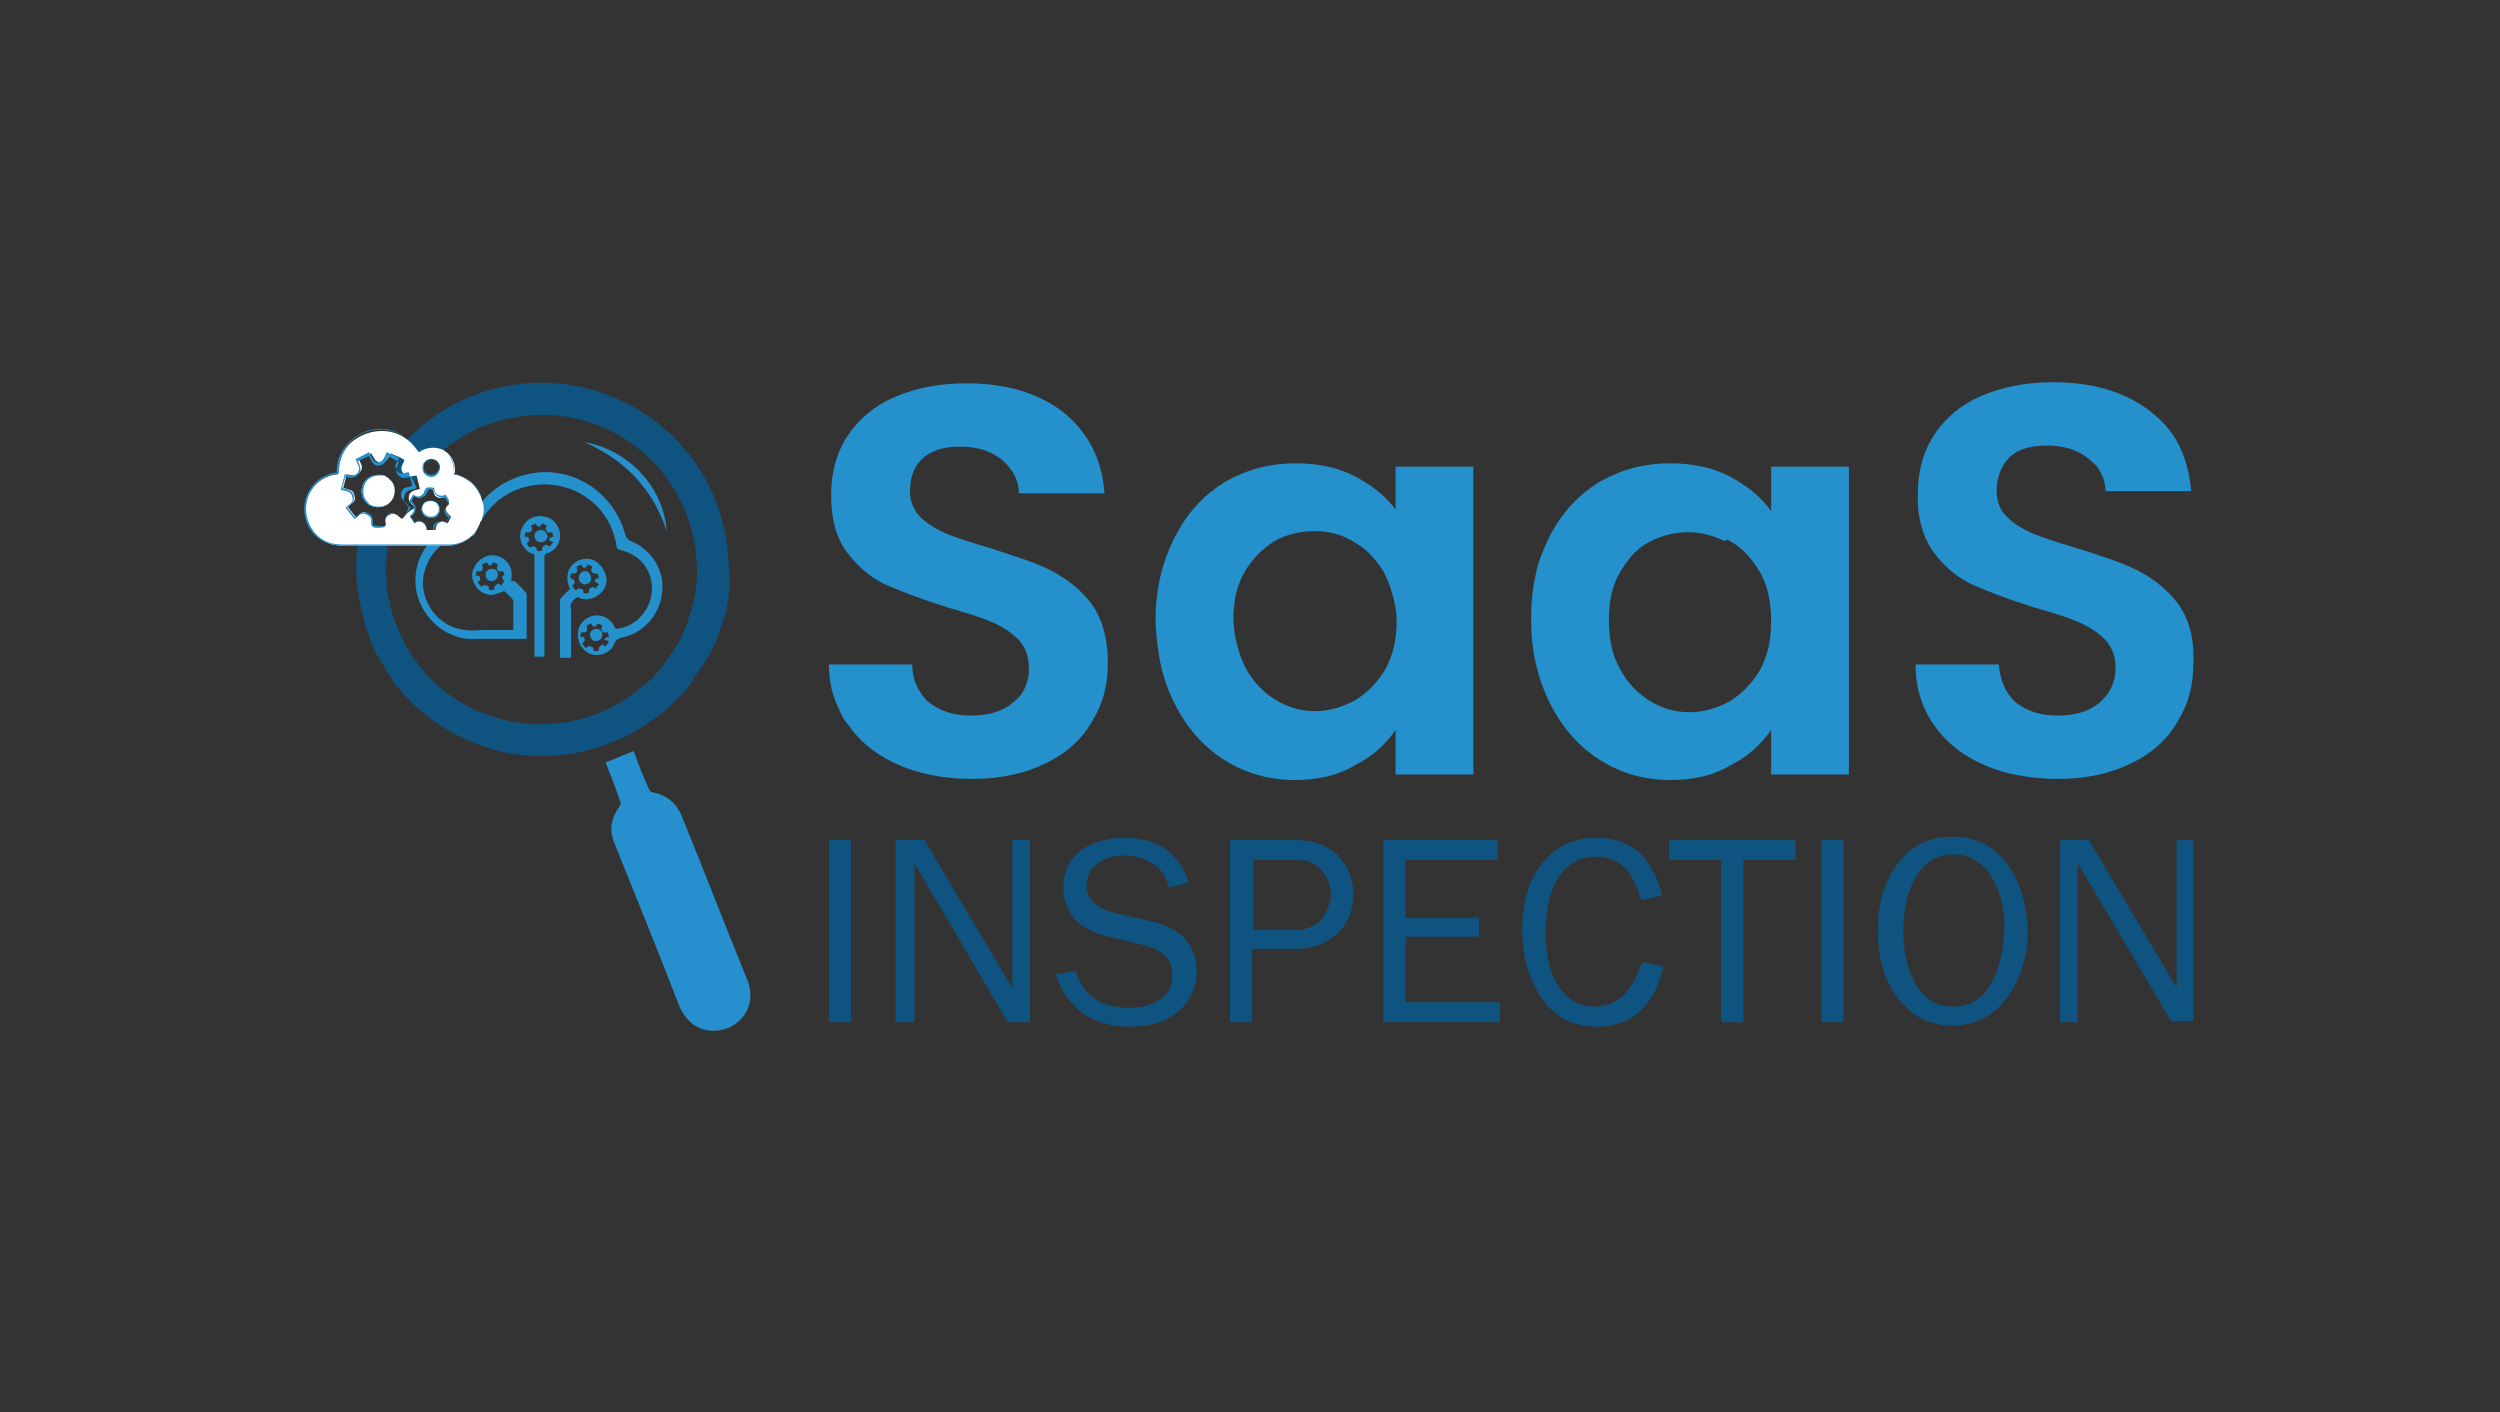 <svg xmlns="http://www.w3.org/2000/svg" xmlns:xlink="http://www.w3.org/1999/xlink" id="Layer_1" x="0px" y="0px" viewBox="0 0 225 127.1" style="enable-background:new 0 0 225 127.1;" xml:space="preserve"><rect x="0" y="0" width="225" height="127.1" fill="#333333" stroke="none"/><style type="text/css">	.st0{fill:#0F5380;}	.st1{fill:#2591CC;}	.st2{fill:#268FCE;}	.st3{fill:#2790CF;}	.st4{fill:#FFFFFF;}</style><g>	<g>		<path class="st0" d="M74.6,75.6V92h2V75.6H74.6z"></path>		<path class="st0" d="M91.1,75.6v11c0,0.3,0,0.7,0,1.2l0,1.1l-7.9-13.3h-2.6V92h1.7V79.8c0-0.3,0-0.6,0-1l0-1.1L90.7,92h2V75.6   H91.1z"></path>		<path class="st0" d="M103.5,82.9l-3-0.7c-1.8-0.4-2.7-1.2-2.7-2.5c0-0.9,0.3-1.5,1-2c0.7-0.5,1.5-0.7,2.4-0.7   c0.9,0,1.7,0.2,2.5,0.7c0.8,0.5,1.3,1.2,1.5,2.2l1.8-0.5c-0.9-2.7-2.9-4-5.8-4c-1.6,0-2.9,0.4-4,1.2c-1,0.8-1.5,1.9-1.5,3.3   c0,0.8,0.2,1.6,0.6,2.2c0.4,0.6,0.8,1.1,1.4,1.4c0.5,0.3,1.2,0.6,2.1,0.8l3.3,0.8c0.7,0.2,1.2,0.4,1.7,0.9c0.5,0.4,0.7,1,0.7,1.7   c0,0.9-0.3,1.7-1,2.2c-0.7,0.5-1.6,0.8-2.9,0.8c-2.5,0-4.1-1.1-4.8-3.3L95,87.7c1.1,3.1,3.3,4.7,6.7,4.7c1.9,0,3.4-0.5,4.4-1.4   c1-0.9,1.6-2.1,1.6-3.5C107.7,85,106.3,83.5,103.5,82.9z"></path>		<path class="st0" d="M120.5,77.1c-0.9-1-2.2-1.5-4-1.5h-5.8V92h2v-6.6h4c1.5,0,2.7-0.5,3.7-1.4c0.9-0.9,1.4-2.1,1.4-3.5   C121.8,79.2,121.4,78.1,120.5,77.1z M118.9,82.8c-0.6,0.6-1.4,0.9-2.3,0.9h-3.8v-6.3h3.9c1,0,1.8,0.3,2.3,1   c0.5,0.6,0.8,1.4,0.8,2.2C119.7,81.4,119.4,82.2,118.9,82.8z"></path>		<path class="st0" d="M126.5,90.2v-5.9h6.6v-1.7h-6.6v-5.2h8.3v-1.8h-10.3V92H135v-1.8H126.5z"></path>		<path class="st0" d="M143.5,90.6c-1.3,0-2.4-0.6-3.2-1.8c-0.8-1.2-1.2-2.8-1.2-4.8c0-2.2,0.4-3.9,1.2-5.1c0.8-1.2,1.9-1.8,3.4-1.8   c2,0,3.3,1.3,4,3.9l1.9-0.4c-0.9-3.5-2.8-5.2-5.9-5.2c-2.1,0-3.7,0.8-4.9,2.3c-1.2,1.5-1.8,3.5-1.8,6c0,2.4,0.6,4.5,1.8,6.2   c1.2,1.7,2.8,2.5,4.9,2.5c3.1,0,5.2-1.8,6-5.4l-1.9-0.4C146.9,89.2,145.6,90.6,143.5,90.6z"></path>		<path class="st0" d="M150.2,75.6v1.8h4.7V92h2V77.4h4.7v-1.8H150.2z"></path>		<path class="st0" d="M163.9,75.6V92h2V75.6H163.9z"></path>		<path class="st0" d="M180.6,77.7c-1.2-1.6-2.8-2.4-4.9-2.4c-2,0-3.7,0.8-4.9,2.4c-1.2,1.6-1.8,3.7-1.8,6.1c0,2.4,0.6,4.4,1.8,6   c1.2,1.6,2.8,2.5,4.9,2.5c2.1,0,3.8-0.9,5-2.6c1.2-1.7,1.8-3.7,1.8-6C182.4,81.3,181.8,79.3,180.6,77.7z M179.1,88.7   c-0.8,1.3-1.9,1.9-3.3,1.9c-1.4,0-2.5-0.6-3.3-1.9c-0.8-1.3-1.2-2.9-1.2-4.9c0-2,0.4-3.7,1.2-5c0.8-1.3,1.9-1.9,3.3-1.9   c1.4,0,2.5,0.6,3.3,1.8c0.8,1.2,1.3,2.8,1.3,4.9C180.3,85.7,179.9,87.4,179.1,88.7z"></path>		<path class="st0" d="M195.9,75.6v11c0,0.3,0,0.7,0,1.2l0,1.1L188,75.6h-2.6V92h1.6V79.8c0-0.3,0-0.6,0-1l0-1.1l8.4,14.2h2V75.6   H195.9z"></path>	</g>	<g>		<path class="st1" d="M98.2,54.3c-1-1.3-2.3-2.3-3.7-3c-1.4-0.7-3.3-1.3-5.5-2c-1.7-0.5-2.9-0.9-3.9-1.3c-0.9-0.4-1.7-0.9-2.3-1.5   c-0.6-0.6-0.9-1.4-0.9-2.3c0-1.3,0.4-2.3,1.2-3c0.8-0.7,1.9-1,3.3-1c1.6,0,2.8,0.4,3.8,1.2c0.9,0.8,1.5,1.8,1.5,3h7.7   c-0.2-3.1-1.5-5.5-3.7-7.3c-2.2-1.7-5.1-2.6-8.7-2.6c-2.4,0-4.5,0.4-6.4,1.2c-1.9,0.8-3.3,2-4.3,3.5c-1,1.5-1.5,3.3-1.5,5.4   c0,2.2,0.5,3.9,1.5,5.2c1,1.3,2.2,2.3,3.6,2.9c1.4,0.6,3.2,1.3,5.5,2c1.7,0.5,3,0.9,3.9,1.3c0.9,0.4,1.7,0.9,2.4,1.6   c0.6,0.7,0.9,1.5,0.9,2.5c0,0.1,0,0.2,0,0.4c-0.1,1.1-0.5,2-1.4,2.7c-0.9,0.8-2.2,1.2-3.8,1.2c-1.6,0-2.8-0.4-3.8-1.2   c-0.3-0.2-0.5-0.5-0.7-0.8c-0.5-0.7-0.8-1.6-0.8-2.6h-7.5c0,1.5,0.3,2.8,0.9,4c0.2,0.5,0.5,1.1,0.9,1.5c1.1,1.6,2.7,2.8,4.6,3.6   c1.9,0.8,4.1,1.2,6.5,1.2c2.6,0,4.8-0.5,6.6-1.4c1.9-0.9,3.3-2.2,4.2-3.8c1-1.6,1.4-3.3,1.4-5.2c0-0.2,0-0.4,0-0.6   C99.6,57.1,99.1,55.5,98.2,54.3z"></path>		<path class="st1" d="M125.7,46c-0.9-1.3-2.2-2.3-3.7-3.1c-1.5-0.8-3.3-1.2-5.4-1.2c-2.4,0-4.5,0.6-6.4,1.7c-1.9,1.2-3.4,2.8-4.5,5   c-1.1,2.2-1.7,4.6-1.7,7.4c0,0.8,0.1,1.7,0.2,2.4c0.2,1.8,0.7,3.5,1.5,5.1c1.1,2.2,2.6,3.9,4.5,5.1c1.9,1.2,4,1.8,6.3,1.8   c2.1,0,3.9-0.4,5.4-1.3c1.6-0.8,2.8-1.9,3.7-3.2v4h7V52.8V42h-7V46z M125.7,55.8c0,1.7-0.3,3.1-1,4.4c-0.7,1.2-1.6,2.1-2.7,2.8   c-1.1,0.6-2.3,1-3.6,1c-1.3,0-2.4-0.3-3.6-1c-1.1-0.7-2-1.6-2.7-2.9c-0.5-1-0.8-2-1-3.2c0-0.4-0.1-0.7-0.1-1.1   c0-1.7,0.3-3.1,1-4.3c0.7-1.2,1.6-2.1,2.7-2.8c1.1-0.6,2.3-0.9,3.6-0.9c1.3,0,2.5,0.3,3.6,1c1.1,0.6,2,1.6,2.7,2.8   c0.4,0.8,0.7,1.7,0.9,2.6C125.6,54.7,125.7,55.2,125.7,55.8z"></path>		<path class="st1" d="M159.4,46c-0.9-1.3-2.2-2.3-3.7-3.1c-1.5-0.8-3.3-1.2-5.4-1.2c-2.4,0-4.5,0.6-6.4,1.7c-1.9,1.2-3.4,2.8-4.5,5   c-0.5,1.1-1,2.2-1.2,3.4c-0.3,1.3-0.4,2.6-0.4,4c0,2.8,0.6,5.3,1.7,7.5c1.1,2.2,2.6,3.9,4.5,5.1c1.9,1.2,4,1.8,6.3,1.8   c2.1,0,3.9-0.4,5.4-1.3c1.6-0.8,2.8-1.9,3.7-3.2v4h7V46.4V42h-7V46z M155.7,48.7c1.1,0.6,2,1.6,2.7,2.8c0.7,1.2,1,2.7,1,4.4   c0,1.7-0.3,3.1-1,4.4c-0.7,1.2-1.6,2.1-2.7,2.8c-1.1,0.6-2.3,1-3.6,1c-1.3,0-2.4-0.3-3.6-1c-1.1-0.7-2-1.6-2.7-2.9   c-0.7-1.2-1-2.7-1-4.4c0-1.7,0.3-3.1,1-4.3c0.3-0.5,0.6-0.9,0.9-1.3c0.5-0.6,1.1-1.1,1.7-1.4c1.1-0.6,2.3-0.9,3.6-0.9   c1.1,0,2.2,0.3,3.2,0.8C155.5,48.5,155.6,48.6,155.7,48.7z"></path>		<path class="st1" d="M196,54.3c-1-1.3-2.3-2.3-3.7-3c-1.4-0.7-3.3-1.3-5.5-2c-1.7-0.5-2.9-0.9-3.9-1.3c-0.9-0.4-1.7-0.9-2.3-1.5   c-0.6-0.6-0.9-1.4-0.9-2.3c0-0.1,0-0.2,0-0.4c0.1-1.1,0.5-2,1.2-2.7c0.8-0.7,1.9-1,3.3-1c1.6,0,2.8,0.4,3.8,1.2   c0.3,0.3,0.6,0.5,0.8,0.8c0.4,0.6,0.7,1.3,0.7,2.1h7.7c-0.1-1.3-0.4-2.5-0.8-3.5c-0.6-1.5-1.6-2.7-2.9-3.7   c-2.2-1.7-5.1-2.6-8.7-2.6c-2.4,0-4.5,0.4-6.4,1.2c-1.9,0.8-3.3,2-4.3,3.5c-1,1.5-1.5,3.3-1.5,5.4c0,0.3,0,0.5,0,0.8   c0.1,1.8,0.6,3.3,1.5,4.5c1,1.3,2.2,2.3,3.6,2.9c1.4,0.6,3.2,1.3,5.5,2c1.7,0.5,3,0.9,3.9,1.3c0.9,0.4,1.7,0.9,2.4,1.6   c0.6,0.7,0.9,1.5,0.9,2.5c0,1.3-0.5,2.3-1.4,3.1c-0.9,0.8-2.2,1.2-3.8,1.2c-1.6,0-2.8-0.4-3.8-1.2c-0.9-0.8-1.4-2-1.5-3.4h-7.5   c0,2.1,0.6,4,1.7,5.5c1.1,1.6,2.7,2.8,4.6,3.6c1.9,0.8,4.1,1.2,6.5,1.2c2.6,0,4.8-0.5,6.6-1.4c1.9-0.9,3.3-2.2,4.2-3.8   c1-1.6,1.4-3.3,1.4-5.2C197.5,57.4,197,55.7,196,54.3z"></path>	</g>	<g>		<g>			<g>				<path class="st2" d="M54.5,68.6c0.9-0.3,1.7-0.7,2.5-1c0,0,0.1,0.1,0.1,0.2c0.4,1.1,0.8,2.1,1.3,3.2c0.1,0.2,0.1,0.2,0.3,0.3     c1.2,0.2,2.1,0.9,2.6,2c3,7.4,3,7.6,6,15c0.5,1.3,0.2,2.7-0.8,3.6c-1,0.9-2.4,1.1-3.6,0.6c-0.8-0.4-1.3-1-1.7-1.8     c-2-5.1-1.2-3.1-3.2-8.1c-0.9-2.2-1.8-4.5-2.7-6.7c-0.5-1.2-0.3-2.3,0.5-3.4c0.1-0.1,0.1-0.3,0-0.4     C55.4,70.8,54.9,69.7,54.5,68.6z"></path>			</g>		</g>		<g>			<path class="st3" d="M52.6,39.8c3.7,0.6,7.1,3.8,7.4,8C58.8,44.1,56.3,41.4,52.6,39.8z"></path>		</g>		<g id="IULyNh_00000111893046865271059050000008970239645662973865_">			<g>				<path class="st1" d="M44.3,51.2c-0.3,0-0.6,0.2-0.6,0.5c0,0.3,0.2,0.6,0.5,0.6c0.3,0,0.6-0.2,0.6-0.5     C44.9,51.4,44.6,51.2,44.3,51.2z M44.3,51.2c-0.3,0-0.6,0.2-0.6,0.5c0,0.3,0.2,0.6,0.5,0.6c0.3,0,0.6-0.2,0.6-0.5     C44.9,51.4,44.6,51.2,44.3,51.2z M56.8,48.7c-0.3-0.1-0.4-0.3-0.5-0.5C55.2,44,51,41.6,47,42.8c-1.4,0.4-2.6,1.2-3.5,2.2     c-0.5,0.6-0.9,1.2-1.2,1.9c0,0.1-0.1,0.1-0.2,0.1c-0.2,0-0.4,0-0.6,0.1c-1.2,0.3-2.2,0.9-2.9,1.8c-1.1,1.3-1.5,3.1-1,4.8     c0.6,2,2.4,3.6,4.5,3.8c0.5,0,1.1,0,1.6,0c1.2,0,2.3,0,3.5,0h0.2c0,0,0-0.1,0-0.1v-3.9c0-0.1,0-0.1-0.1-0.2     c-0.3-0.3-0.6-0.7-1-1C46,52.3,46,52.3,46,52.2c0.3-1.3-0.7-2.4-2-2.2c-0.9,0.2-1.6,1.1-1.5,2c0.2,1,1.1,1.7,2,1.5     c0.3-0.1,0.6-0.2,0.9-0.3c0.2,0.2,0.4,0.4,0.7,0.7c0,0,0.1,0.1,0.1,0.2c0,0.8,0,1.6,0,2.4c0,0,0,0.1,0,0.2h-2.6     c-0.6,0-1.1,0.1-1.7,0c-2.4-0.2-4.1-2.5-3.8-4.8c0.2-1.1,0.7-2.1,1.6-2.8c0.7-0.6,1.7-0.9,2.7-0.9c0,0,0.1,0,0.1,0     c0.2,0,0.2,0,0.3-0.3c0-0.1,0-0.1,0.1-0.2c0,0,0,0,0,0c0.1-0.3,0.2-0.6,0.4-0.8c1.3-2.4,4.1-3.7,6.9-3.2     c2.8,0.5,4.9,2.7,5.3,5.5c0,0.2,0.1,0.2,0.3,0.3c2,0.4,3.2,2.2,2.8,4.2c-0.3,1.5-1.6,2.8-3.2,2.9c0-0.1-0.1-0.1-0.1-0.2     c-0.3-0.7-1.1-1.1-1.8-1c-0.8,0.1-1.5,0.8-1.5,1.7c0,0.8,0.5,1.6,1.3,1.8c0.8,0.2,1.7-0.2,2-1c0.1-0.3,0.3-0.4,0.6-0.5     c2-0.4,3.5-2,3.7-4.2C59.8,51.4,58.7,49.5,56.8,48.7z M45.2,51.9c0,0.2,0.1,0.3,0.2,0.4c-0.1,0.1-0.2,0.2-0.3,0.4     c-0.1,0-0.1-0.1-0.1-0.1c-0.1-0.1-0.2-0.1-0.3,0c-0.1,0.1-0.2,0.1-0.2,0.3c0,0.1,0,0.2-0.2,0.2h-0.1c-0.2,0-0.2,0-0.2-0.2     c0-0.1-0.1-0.2-0.2-0.2c-0.1,0-0.2-0.1-0.3,0c0,0-0.1,0.1-0.2,0.1c-0.1-0.1-0.2-0.2-0.3-0.4c0.1-0.1,0.3-0.2,0.2-0.4     c0-0.2-0.2-0.2-0.4-0.2c0-0.1,0.1-0.3,0.1-0.4c0.2,0,0.3,0.1,0.5-0.1c0.1-0.2,0-0.3,0-0.5c0.1-0.1,0.3-0.1,0.4-0.2     c0.1,0.1,0.1,0.3,0.3,0.3c0.2,0,0.2-0.2,0.3-0.3c0.1,0.1,0.3,0.1,0.4,0.2c0,0.2-0.2,0.3,0,0.5c0.1,0.2,0.3,0.1,0.5,0.1     c0,0.1,0.1,0.3,0.1,0.4C45.5,51.8,45.3,51.7,45.2,51.9z M54.8,57.8c-0.1,0.1-0.2,0.2-0.3,0.4c-0.1,0-0.1-0.1-0.1-0.1     c-0.1-0.1-0.2-0.1-0.3,0c-0.1,0.1-0.2,0.1-0.2,0.3c0,0.1,0,0.2-0.2,0.2c0,0-0.1,0-0.1,0c-0.2,0-0.2,0-0.2-0.2     c0-0.1-0.1-0.2-0.2-0.2c-0.1,0-0.2-0.1-0.3,0c0,0-0.1,0.1-0.2,0.1c-0.1-0.1-0.2-0.2-0.3-0.4c0.1-0.1,0.3-0.2,0.2-0.4     c0-0.2-0.2-0.2-0.4-0.2c0-0.1,0.1-0.3,0.1-0.4c0.2,0,0.3,0.1,0.5-0.1c0.1-0.2,0-0.3,0-0.5c0.1-0.1,0.3-0.1,0.4-0.2     c0.1,0.1,0.1,0.3,0.3,0.3c0.2,0,0.2-0.2,0.3-0.3c0.1,0.1,0.3,0.1,0.4,0.2c0,0.2-0.2,0.3,0,0.5c0.1,0.2,0.3,0.1,0.5,0.1     c0,0.1,0.1,0.3,0.1,0.4c-0.1,0.1-0.3,0-0.4,0.3C54.5,57.6,54.7,57.6,54.8,57.8z M53.7,56.6c-0.3,0-0.6,0.2-0.6,0.5     c0,0.3,0.2,0.6,0.5,0.6c0.3,0,0.6-0.2,0.6-0.5C54.3,56.9,54,56.6,53.7,56.6z M44.3,51.2c-0.3,0-0.6,0.2-0.6,0.5     c0,0.3,0.2,0.6,0.5,0.6c0.3,0,0.6-0.2,0.6-0.5C44.9,51.4,44.6,51.2,44.3,51.2z"></path>				<path class="st1" d="M48.7,47.7c-0.3,0-0.6,0.2-0.6,0.5c0,0.3,0.2,0.6,0.6,0.6c0.3,0,0.5-0.2,0.6-0.5     C49.2,47.9,49,47.7,48.7,47.7z M48.7,47.7c-0.3,0-0.6,0.2-0.6,0.5c0,0.3,0.2,0.6,0.6,0.6c0.3,0,0.5-0.2,0.6-0.5     C49.2,47.9,49,47.7,48.7,47.7z M50.4,48c-0.1-0.7-0.6-1.4-1.4-1.5c-0.7-0.2-1.5,0.1-1.9,0.8c-0.4,0.6-0.4,1.4,0.1,2     c0.2,0.3,0.5,0.5,0.9,0.6v9.2h0.9v-9c0-0.1,0-0.2,0.2-0.3C50,49.6,50.5,48.8,50.4,48z M49.8,48.8c-0.1,0.1-0.2,0.2-0.3,0.4     c-0.1,0-0.1-0.1-0.2-0.1c-0.1-0.1-0.2-0.1-0.3,0c-0.1,0.1-0.2,0.1-0.2,0.3c0,0.1,0,0.2-0.2,0.2h-0.1c-0.2,0-0.2,0-0.2-0.2     c0-0.1-0.1-0.2-0.2-0.2c-0.1,0-0.2-0.1-0.2,0c0,0-0.1,0.1-0.2,0.1c-0.1-0.1-0.2-0.2-0.3-0.4c0.1-0.1,0.3-0.2,0.2-0.4     c0-0.2-0.2-0.2-0.4-0.2c0-0.1,0.1-0.3,0.1-0.4c0.2,0,0.3,0.1,0.5-0.1s0-0.3,0-0.5c0.1-0.1,0.3-0.1,0.4-0.2     c0.1,0.1,0.1,0.3,0.3,0.3c0.2,0,0.2-0.2,0.3-0.3c0.1,0.1,0.3,0.1,0.4,0.2c0,0.2-0.2,0.3,0,0.5c0.1,0.2,0.3,0.1,0.5,0.1     c0,0.1,0.1,0.3,0.1,0.4c-0.1,0.1-0.3,0-0.4,0.3C49.5,48.7,49.6,48.7,49.8,48.8z M48.7,47.7c-0.3,0-0.6,0.2-0.6,0.5     c0,0.3,0.2,0.6,0.6,0.6c0.3,0,0.5-0.2,0.6-0.5C49.2,47.9,49,47.7,48.7,47.7z M48.7,47.7c-0.3,0-0.6,0.2-0.6,0.5     c0,0.3,0.2,0.6,0.6,0.6c0.3,0,0.5-0.2,0.6-0.5C49.2,47.9,49,47.7,48.7,47.7z M48.7,47.7c-0.3,0-0.6,0.2-0.6,0.5     c0,0.3,0.2,0.6,0.6,0.6c0.3,0,0.5-0.2,0.6-0.5C49.2,47.9,49,47.7,48.7,47.7z"></path>				<path class="st1" d="M52.7,51.4c-0.3,0-0.6,0.2-0.6,0.6s0.2,0.5,0.5,0.6c0.3,0,0.6-0.2,0.6-0.5S53,51.4,52.7,51.4z M52.7,51.4     c-0.3,0-0.6,0.2-0.6,0.6s0.2,0.5,0.5,0.6c0.3,0,0.6-0.2,0.6-0.5S53,51.4,52.7,51.4z M52.7,51.4c-0.3,0-0.6,0.2-0.6,0.6     s0.2,0.5,0.5,0.6c0.3,0,0.6-0.2,0.6-0.5S53,51.4,52.7,51.4z M52.7,51.4c-0.3,0-0.6,0.2-0.6,0.6s0.2,0.5,0.5,0.6     c0.3,0,0.6-0.2,0.6-0.5S53,51.4,52.7,51.4z M53,50.3c-0.9-0.1-1.8,0.5-1.9,1.4c-0.1,0.4,0,0.9,0.2,1.3c-0.3,0.3-0.5,0.5-0.8,0.8     c-0.1,0.1-0.1,0.2-0.1,0.2c0,1.2,0,3.8,0,5v0.2h1v-4.2c0-0.2-0.1-0.5,0-0.7c0.1-0.2,0.3-0.4,0.5-0.5c0.1-0.1,0.1-0.1,0.2,0     c0.3,0.1,0.6,0.2,0.9,0.1c0.9-0.1,1.6-0.9,1.6-1.7C54.5,51.2,53.8,50.4,53,50.3z M53.9,52.6c-0.1,0.1-0.2,0.2-0.3,0.4     c-0.1-0.1-0.1-0.1-0.1-0.1c-0.1-0.1-0.2-0.1-0.3,0c-0.1,0-0.2,0.1-0.2,0.3c0,0.1,0,0.2-0.2,0.2h-0.1c-0.2,0-0.2,0-0.2-0.2     c0-0.1-0.1-0.2-0.2-0.2c-0.1,0-0.2-0.1-0.3,0c0,0-0.1,0.1-0.2,0.1c-0.1-0.1-0.2-0.2-0.3-0.4c0.1-0.1,0.3-0.2,0.2-0.4     c-0.1-0.2-0.2-0.2-0.4-0.3c0-0.1,0.1-0.3,0.1-0.4c0.2,0,0.3,0.1,0.5-0.1c0.1-0.2,0-0.3,0-0.5c0.1-0.1,0.3-0.1,0.4-0.2     c0.1,0.1,0.1,0.3,0.3,0.3c0.2,0,0.2-0.2,0.3-0.3c0.1,0.1,0.3,0.1,0.4,0.2c0,0.2-0.2,0.3,0,0.5c0.1,0.2,0.3,0.1,0.5,0.1     c0,0.1,0.1,0.3,0.1,0.4c-0.1,0.1-0.3,0-0.4,0.3C53.6,52.4,53.7,52.4,53.9,52.6z M52.7,51.4c-0.3,0-0.6,0.2-0.6,0.6     s0.2,0.5,0.5,0.6c0.3,0,0.6-0.2,0.6-0.5S53,51.4,52.7,51.4z M52.7,51.4c-0.3,0-0.6,0.2-0.6,0.6s0.2,0.5,0.5,0.6     c0.3,0,0.6-0.2,0.6-0.5S53,51.4,52.7,51.4z M52.7,51.4c-0.3,0-0.6,0.2-0.6,0.6s0.2,0.5,0.5,0.6c0.3,0,0.6-0.2,0.6-0.5     S53,51.4,52.7,51.4z"></path>			</g>		</g>		<g>			<g>				<path class="st0" d="M36.3,44.7C36.3,44.7,36.3,44.7,36.3,44.7c0.1-0.1,0.1-0.3,0.2-0.4C36.5,44.4,36.4,44.5,36.3,44.7z      M36.3,44.7C36.3,44.7,36.3,44.7,36.3,44.7c0.1-0.1,0.1-0.3,0.2-0.4C36.5,44.4,36.4,44.5,36.3,44.7z M36.3,44.7     C36.3,44.7,36.3,44.7,36.3,44.7c0.1-0.1,0.1-0.3,0.2-0.4C36.5,44.4,36.4,44.5,36.3,44.7z M36.3,44.7     C36.3,44.7,36.3,44.7,36.3,44.7c0.1-0.1,0.1-0.3,0.2-0.4C36.5,44.4,36.4,44.5,36.3,44.7z M36.3,44.7     C36.3,44.7,36.3,44.7,36.3,44.7c0.1-0.1,0.1-0.3,0.2-0.4C36.5,44.4,36.4,44.5,36.3,44.7z M35.4,43.8c0-0.1,0-0.1-0.1-0.2     c0-0.1-0.1-0.1-0.1-0.2c0-0.1-0.1-0.1-0.2-0.2c0,0-0.1-0.1-0.1-0.1c0,0,0,0-0.1-0.1c-0.1,0-0.1-0.1-0.2-0.1     c-0.1,0-0.2-0.1-0.2-0.1c-0.1,0-0.2,0-0.3,0c-0.4,0.8-0.8,1.6-1.2,2.4c0.1,0.1,0.1,0.1,0.2,0.2c0.1,0,0.1,0.1,0.2,0.1     c0,0,0,0,0,0c0.2,0.1,0.4,0.1,0.6,0.1c0.8,0,1.4-0.6,1.4-1.4C35.5,44,35.5,43.9,35.4,43.8z M36.3,44.7     C36.3,44.7,36.3,44.7,36.3,44.7c0.1-0.1,0.1-0.3,0.2-0.4C36.5,44.4,36.4,44.5,36.3,44.7z M36.3,44.7     C36.3,44.7,36.3,44.7,36.3,44.7c0.1-0.1,0.1-0.3,0.2-0.4C36.5,44.4,36.4,44.5,36.3,44.7z M36.3,44.7     C36.3,44.7,36.3,44.7,36.3,44.7c0.1-0.1,0.1-0.3,0.2-0.4C36.5,44.4,36.4,44.5,36.3,44.7z M65.5,49.7c-0.6-7-5.7-13.1-12.9-14.8     c-5.9-1.4-11.9,0.5-15.9,4.6c-0.5,0.5-1,1.1-1.5,1.7c0.3,0.1,0.5,0.2,0.8,0.4c-0.1,0.4-0.5,0.7-0.1,1.2c0.4,0.5,0.8,0.2,1.2,0.2     c0,0.1,0.1,0.3,0.1,0.5c0.3-0.4,0.5-0.8,0.8-1.1c0,0,0-0.1,0-0.1c0-0.4,0.3-0.8,0.8-0.8c0,0,0,0,0,0c0.3-0.3,0.7-0.7,1.1-1     c3.3-2.7,7.7-3.8,12.1-2.8c6.2,1.5,10.4,6.9,10.7,12.9c0.1,1.3,0,2.6-0.4,3.9l0,0.1c0,0.2-0.1,0.4-0.2,0.6     c0,0.1-0.1,0.2-0.1,0.4c-0.3,1-0.7,1.9-1.3,2.8c-0.3,0.4-0.6,0.9-0.9,1.3c-0.1,0.1-0.2,0.3-0.3,0.4c-0.5,0.6-1,1.2-1.6,1.6     c-3.3,2.9-7.9,4.2-12.5,3.1c-2.8-0.7-5.2-2.1-7-4.1c-0.3-0.4-0.6-0.7-0.9-1.1c-0.1-0.1-0.2-0.3-0.3-0.4     c-0.4-0.6-0.8-1.3-1.1-1.9c0-0.1-0.1-0.2-0.1-0.3c-0.4-0.8-0.7-1.7-0.9-2.6c0-0.1,0-0.3-0.1-0.4c0-0.2-0.1-0.4-0.1-0.6     c-0.2-1.4-0.2-2.8,0-4.3c0-0.3,0.1-0.7,0.2-1.1c0.1-0.6,0.3-1.2,0.5-1.7c-0.2-0.1-0.3-0.1-0.5,0c-0.3,0.1-0.5,0.4-0.4,0.7     c0.1,0.3-0.1,0.5-0.4,0.4c-0.1,0-0.2,0-0.2,0c-0.6,0-0.6,0-0.6-0.6c0-0.3-0.2-0.4-0.4-0.6c-0.1,0-0.2-0.1-0.3-0.1     c-0.1,0.4-0.2,0.7-0.3,1.1c-0.1,0.6-0.2,1.1-0.3,1.7c-0.3,2.3-0.1,4.5,0.5,6.6c0,0.2,0.1,0.3,0.1,0.5c0,0.1,0.1,0.3,0.1,0.4     c0,0.1,0,0.1,0.1,0.2c0.1,0.3,0.2,0.6,0.3,0.9c0,0.1,0.1,0.2,0.1,0.3c0.2,0.5,0.4,1,0.7,1.4c0.2,0.4,0.5,0.8,0.7,1.2     c0.2,0.3,0.4,0.5,0.5,0.8c0.1,0.1,0.1,0.2,0.2,0.3c2.3,2.9,5.5,5.1,9.4,6.1c5.5,1.3,11.1-0.3,15.1-3.8c0.6-0.5,1.1-1.1,1.6-1.6     c0.3-0.3,0.5-0.6,0.8-1c0,0,0,0,0-0.1c0,0,0,0,0,0c0,0,0,0,0-0.1c0.1-0.1,0.1-0.2,0.2-0.2c0.1-0.1,0.1-0.2,0.2-0.3     c0.1-0.1,0.1-0.2,0.2-0.3s0.1-0.2,0.2-0.3c0.1-0.1,0.2-0.3,0.3-0.4c0.1-0.1,0.1-0.2,0.2-0.3c0-0.1,0.1-0.2,0.1-0.2     c0.1-0.1,0.1-0.2,0.2-0.4c0.1-0.1,0.1-0.3,0.2-0.4c0,0,0,0,0,0c0.1-0.2,0.2-0.4,0.3-0.6c0.1-0.2,0.1-0.4,0.2-0.6     c0.2-0.6,0.4-1.2,0.6-1.8c0.2-0.9,0.3-1.7,0.4-2.6C65.6,51.6,65.6,50.6,65.5,49.7z M36.3,44.7c0.1-0.2,0.2-0.3,0.2-0.4     C36.5,44.4,36.4,44.5,36.3,44.7C36.3,44.7,36.3,44.7,36.3,44.7z M36.3,44.7C36.3,44.7,36.3,44.7,36.3,44.7     c0.1-0.1,0.1-0.3,0.2-0.4C36.5,44.4,36.4,44.5,36.3,44.7z M36.3,44.7C36.3,44.7,36.3,44.7,36.3,44.7c0.1-0.1,0.1-0.3,0.2-0.4     C36.5,44.4,36.4,44.5,36.3,44.7z"></path>			</g>		</g>		<g>			<g>				<g>					<path class="st4" d="M38.8,45.1c-0.4,0-0.7,0.3-0.7,0.7c0,0.4,0.3,0.7,0.8,0.7c0.4,0,0.7-0.3,0.7-0.7      C39.5,45.4,39.2,45.1,38.8,45.1z M38.8,45.1c-0.4,0-0.7,0.3-0.7,0.7c0,0.4,0.3,0.7,0.8,0.7c0.4,0,0.7-0.3,0.7-0.7      C39.5,45.4,39.2,45.1,38.8,45.1z M38.8,45.1c-0.4,0-0.7,0.3-0.7,0.7c0,0.4,0.3,0.7,0.8,0.7c0.4,0,0.7-0.3,0.7-0.7      C39.5,45.4,39.2,45.1,38.8,45.1z M38.8,45.1c-0.4,0-0.7,0.3-0.7,0.7c0,0.4,0.3,0.7,0.8,0.7c0.4,0,0.7-0.3,0.7-0.7      C39.5,45.4,39.2,45.1,38.8,45.1z M38.8,45.1c-0.4,0-0.7,0.3-0.7,0.7c0,0.4,0.3,0.7,0.8,0.7c0.4,0,0.7-0.3,0.7-0.7      C39.5,45.4,39.2,45.1,38.8,45.1z M38.8,45.1c-0.4,0-0.7,0.3-0.7,0.7c0,0.4,0.3,0.7,0.8,0.7c0.4,0,0.7-0.3,0.7-0.7      C39.5,45.4,39.2,45.1,38.8,45.1z M35.4,43.8c0-0.1,0-0.1-0.1-0.2c0-0.1-0.1-0.1-0.1-0.2c0-0.1-0.1-0.1-0.2-0.2      c0,0-0.1-0.1-0.1-0.1c0,0,0,0-0.1-0.1c-0.1,0-0.1-0.1-0.2-0.1c-0.1,0-0.2-0.1-0.2-0.1c-0.1,0-0.2,0-0.3,0c0,0-0.1,0-0.1,0      c-0.8,0-1.4,0.6-1.4,1.4c0,0.4,0.1,0.7,0.4,1c0.1,0.1,0.1,0.1,0.2,0.2c0.1,0,0.1,0.1,0.2,0.1c0,0,0,0,0,0      c0.2,0.1,0.4,0.1,0.6,0.1c0.8,0,1.4-0.6,1.4-1.4C35.5,44,35.5,43.9,35.4,43.8z M38.8,45.1c-0.4,0-0.7,0.3-0.7,0.7      c0,0.4,0.3,0.7,0.8,0.7c0.4,0,0.7-0.3,0.7-0.7C39.5,45.4,39.2,45.1,38.8,45.1z M38.8,45.1c-0.4,0-0.7,0.3-0.7,0.7      c0,0.4,0.3,0.7,0.8,0.7c0.4,0,0.7-0.3,0.7-0.7C39.5,45.4,39.2,45.1,38.8,45.1z M35.4,43.8c0-0.1,0-0.1-0.1-0.2      c0-0.1-0.1-0.1-0.1-0.2c0-0.1-0.1-0.1-0.2-0.2c0,0-0.1-0.1-0.1-0.1c0,0,0,0-0.1-0.1c-0.1,0-0.1-0.1-0.2-0.1      c-0.1,0-0.2-0.1-0.2-0.1c-0.1,0-0.2,0-0.3,0c0,0-0.1,0-0.1,0c-0.8,0-1.4,0.6-1.4,1.4c0,0.4,0.1,0.7,0.4,1      c0.1,0.1,0.1,0.1,0.2,0.2c0.1,0,0.1,0.1,0.2,0.1c0,0,0,0,0,0c0.2,0.1,0.4,0.1,0.6,0.1c0.8,0,1.4-0.6,1.4-1.4      C35.5,44,35.5,43.9,35.4,43.8z M35.4,43.8c0-0.1,0-0.1-0.1-0.2c0-0.1-0.1-0.1-0.1-0.2c0-0.1-0.1-0.1-0.2-0.2      c0,0-0.1-0.1-0.1-0.1c0,0,0,0-0.1-0.1c-0.1,0-0.1-0.1-0.2-0.1c-0.1,0-0.2-0.1-0.2-0.1c-0.1,0-0.2,0-0.3,0c0,0-0.1,0-0.1,0      c-0.8,0-1.4,0.6-1.4,1.4c0,0.4,0.1,0.7,0.4,1c0.1,0.1,0.1,0.1,0.2,0.2c0.1,0,0.1,0.1,0.2,0.1c0,0,0,0,0,0      c0.2,0.1,0.4,0.1,0.6,0.1c0.8,0,1.4-0.6,1.4-1.4C35.5,44,35.5,43.9,35.4,43.8z M38.8,45.1c-0.4,0-0.7,0.3-0.7,0.7      c0,0.4,0.3,0.7,0.8,0.7c0.4,0,0.7-0.3,0.7-0.7C39.5,45.4,39.2,45.1,38.8,45.1z M38.8,45.1c-0.4,0-0.7,0.3-0.7,0.7      c0,0.4,0.3,0.7,0.8,0.7c0.4,0,0.7-0.3,0.7-0.7C39.5,45.4,39.2,45.1,38.8,45.1z M35.4,43.8c0-0.1,0-0.1-0.1-0.2      c0-0.1-0.1-0.1-0.1-0.2c0-0.1-0.1-0.1-0.2-0.2c0,0-0.1-0.1-0.1-0.1c0,0,0,0-0.1-0.1c-0.1,0-0.1-0.1-0.2-0.1      c-0.1,0-0.2-0.1-0.2-0.1c-0.1,0-0.2,0-0.3,0c0,0-0.1,0-0.1,0c-0.8,0-1.4,0.6-1.4,1.4c0,0.4,0.1,0.7,0.4,1      c0.1,0.1,0.1,0.1,0.2,0.2c0.1,0,0.1,0.1,0.2,0.1c0,0,0,0,0,0c0.2,0.1,0.4,0.1,0.6,0.1c0.8,0,1.4-0.6,1.4-1.4      C35.5,44,35.5,43.9,35.4,43.8z M35.4,43.8c0-0.1,0-0.1-0.1-0.2c0-0.1-0.1-0.1-0.1-0.2c0-0.1-0.1-0.1-0.2-0.2      c0,0-0.1-0.1-0.1-0.1c0,0,0,0-0.1-0.1c-0.1,0-0.1-0.1-0.2-0.1c-0.1,0-0.2-0.1-0.2-0.1c-0.1,0-0.2,0-0.3,0c0,0-0.1,0-0.1,0      c-0.8,0-1.4,0.6-1.4,1.4c0,0.4,0.1,0.7,0.4,1c0.1,0.1,0.1,0.1,0.2,0.2c0.1,0,0.1,0.1,0.2,0.1c0,0,0,0,0,0      c0.2,0.1,0.4,0.1,0.6,0.1c0.8,0,1.4-0.6,1.4-1.4C35.5,44,35.5,43.9,35.4,43.8z M38.8,45.1c-0.4,0-0.7,0.3-0.7,0.7      c0,0.4,0.3,0.7,0.8,0.7c0.4,0,0.7-0.3,0.7-0.7C39.5,45.4,39.2,45.1,38.8,45.1z M38.8,45.1c-0.4,0-0.7,0.3-0.7,0.7      c0,0.4,0.3,0.7,0.8,0.7c0.4,0,0.7-0.3,0.7-0.7C39.5,45.4,39.2,45.1,38.8,45.1z M35.4,43.8c0-0.1,0-0.1-0.1-0.2      c0-0.1-0.1-0.1-0.1-0.2c0-0.1-0.1-0.1-0.2-0.2c0,0-0.1-0.1-0.1-0.1c0,0,0,0-0.1-0.1c-0.1,0-0.1-0.1-0.2-0.1      c-0.1,0-0.2-0.1-0.2-0.1c-0.1,0-0.2,0-0.3,0c0,0-0.1,0-0.1,0c-0.8,0-1.4,0.6-1.4,1.4c0,0.4,0.1,0.7,0.4,1      c0.1,0.1,0.1,0.1,0.2,0.2c0.1,0,0.1,0.1,0.2,0.1c0,0,0,0,0,0c0.2,0.1,0.4,0.1,0.6,0.1c0.8,0,1.4-0.6,1.4-1.4      C35.5,44,35.5,43.9,35.4,43.8z M43.4,45.1c-0.1-0.6-0.5-1.2-0.9-1.6c-0.5-0.4-1-0.7-1.6-0.8c0.2-1-0.3-1.8-1-2.2      c-0.6-0.3-1.5-0.3-2.2,0.2c-0.3-0.4-0.6-0.8-1-1.1c-0.9-0.7-2-1-3.3-0.7c-1.9,0.5-2.9,1.8-3,3.8c-0.1,0-0.1,0-0.2,0      c-1.7,0.3-2.8,1.7-2.7,3.5c0.1,1.6,1.5,2.9,3.2,2.9H32c1,0,1.9,0,2.9,0c1.2,0,2.4,0,3.5,0c0.5,0,0.9,0,1.4,0h0.5      c0.9,0,1.7-0.4,2.2-0.9c0.1-0.1,0.3-0.3,0.4-0.5c0,0,0,0,0,0c0.1-0.2,0.2-0.4,0.3-0.6c0-0.1,0-0.1,0.1-0.2      C43.6,46.2,43.6,45.6,43.4,45.1z M38.8,41.3C38.8,41.3,38.8,41.3,38.8,41.3c0.4,0,0.8,0.4,0.8,0.7c0,0.4-0.3,0.8-0.8,0.8      c-0.4,0-0.7-0.3-0.7-0.6c0,0,0-0.1,0-0.1C38,41.7,38.4,41.3,38.8,41.3z M36.2,46.7c-0.2-0.1-0.3-0.2-0.4-0.3      c0,0-0.1-0.1-0.2-0.1c-0.2-0.1-0.3-0.1-0.5,0c-0.3,0.1-0.5,0.4-0.4,0.7c0.1,0.3-0.1,0.5-0.4,0.4c-0.1,0-0.2,0-0.2,0      c-0.6,0-0.6,0-0.6-0.6c0-0.3-0.2-0.4-0.4-0.6c-0.1,0-0.2-0.1-0.3-0.1c-0.1,0-0.2,0-0.3,0.1c-0.1,0.1-0.3,0.2-0.4,0.4      c-0.3-0.3-0.5-0.6-0.8-1c0.3-0.3,0.8-0.4,0.6-1c-0.1-0.6-0.6-0.5-1-0.7c0.1-0.4,0.2-0.8,0.3-1.2c0.4,0,0.8,0.3,1.2-0.2      c0.4-0.5,0-0.8-0.1-1.2c0.4-0.2,0.7-0.3,1.1-0.5c0.3,0.4,0.3,0.8,0.9,0.8c0.6,0,0.6-0.5,0.9-0.8c0.1,0.1,0.2,0.1,0.4,0.2      c0.3,0.1,0.5,0.2,0.8,0.4c-0.1,0.4-0.5,0.7-0.1,1.2c0.4,0.5,0.8,0.2,1.2,0.2c0,0.1,0.1,0.3,0.1,0.5c0.1,0.2,0.1,0.5,0.2,0.7      c-0.3,0.1-0.6,0.1-0.8,0.3c-0.1,0.1-0.2,0.2-0.2,0.4c0,0,0,0,0,0c-0.1,0.5,0.3,0.7,0.6,1C36.7,46,36.5,46.4,36.2,46.7z       M38.4,47.7c0-0.6-0.6-1-1.1-0.6c-0.1-0.2-0.2-0.4-0.4-0.6c0.6-0.3,0.6-1,0-1.3c0.1-0.2,0.2-0.4,0.4-0.6c0.3,0.3,0.6,0.2,0.9,0      c0.1-0.1,0.1-0.1,0.1-0.2c0.2-0.4,0.3-0.5,0.7-0.3c0,0.6,0.5,0.9,1.1,0.6c0.1,0.2,0.2,0.3,0.3,0.5c0,0,0,0.2,0,0.2      C40,45.7,40,46,40.6,46.5c-0.1,0.2-0.2,0.4-0.3,0.6c-0.6-0.4-1.1,0-1.1,0.6H38.4z M39.5,45.8c0-0.4-0.3-0.7-0.7-0.7      c-0.4,0-0.7,0.3-0.7,0.7c0,0.4,0.3,0.7,0.8,0.7C39.2,46.5,39.5,46.2,39.5,45.8z M35.4,43.6c0-0.1-0.1-0.1-0.1-0.2      c0-0.1-0.1-0.1-0.2-0.2c0,0-0.1-0.1-0.1-0.1c0,0,0,0-0.1-0.1c-0.1,0-0.1-0.1-0.2-0.1c-0.1,0-0.2-0.1-0.2-0.1      c-0.1,0-0.2,0-0.3,0c0,0-0.1,0-0.1,0c-0.8,0-1.4,0.6-1.4,1.4c0,0.4,0.1,0.7,0.4,1c0.1,0.1,0.1,0.1,0.2,0.2      c0.1,0,0.1,0.1,0.2,0.1c0,0,0,0,0,0c0.2,0.1,0.4,0.1,0.6,0.1c0.8,0,1.4-0.6,1.4-1.4c0-0.1,0-0.3-0.1-0.4      C35.4,43.7,35.4,43.7,35.4,43.6z M35.4,43.8c0-0.1,0-0.1-0.1-0.2c0-0.1-0.1-0.1-0.1-0.2c0-0.1-0.1-0.1-0.2-0.2      c0,0-0.1-0.1-0.1-0.1c0,0,0,0-0.1-0.1c-0.1,0-0.1-0.1-0.2-0.1c-0.1,0-0.2-0.1-0.2-0.1c-0.1,0-0.2,0-0.3,0c0,0-0.1,0-0.1,0      c-0.8,0-1.4,0.6-1.4,1.4c0,0.4,0.1,0.7,0.4,1c0.1,0.1,0.1,0.1,0.2,0.2c0.1,0,0.1,0.1,0.2,0.1c0,0,0,0,0,0      c0.2,0.1,0.4,0.1,0.6,0.1c0.8,0,1.4-0.6,1.4-1.4C35.5,44,35.5,43.9,35.4,43.8z M38.8,45.1c-0.4,0-0.7,0.3-0.7,0.7      c0,0.4,0.3,0.7,0.8,0.7c0.4,0,0.7-0.3,0.7-0.7C39.5,45.4,39.2,45.1,38.8,45.1z M38.8,45.1c-0.4,0-0.7,0.3-0.7,0.7      c0,0.4,0.3,0.7,0.8,0.7c0.4,0,0.7-0.3,0.7-0.7C39.5,45.4,39.2,45.1,38.8,45.1z M35.4,43.8c0-0.1,0-0.1-0.1-0.2      c0-0.1-0.1-0.1-0.1-0.2c0-0.1-0.1-0.1-0.2-0.2c0,0-0.1-0.1-0.1-0.1c0,0,0,0-0.1-0.1c-0.1,0-0.1-0.1-0.2-0.1      c-0.1,0-0.2-0.1-0.2-0.1c-0.1,0-0.2,0-0.3,0c0,0-0.1,0-0.1,0c-0.8,0-1.4,0.6-1.4,1.4c0,0.4,0.1,0.7,0.4,1      c0.1,0.1,0.1,0.1,0.2,0.2c0.1,0,0.1,0.1,0.2,0.1c0,0,0,0,0,0c0.2,0.1,0.4,0.1,0.6,0.1c0.8,0,1.4-0.6,1.4-1.4      C35.5,44,35.5,43.9,35.4,43.8z M35.4,43.8c0-0.1,0-0.1-0.1-0.2c0-0.1-0.1-0.1-0.1-0.2c0-0.1-0.1-0.1-0.2-0.2      c0,0-0.1-0.1-0.1-0.1c0,0,0,0-0.1-0.1c-0.1,0-0.1-0.1-0.2-0.1c-0.1,0-0.2-0.1-0.2-0.1c-0.1,0-0.2,0-0.3,0c0,0-0.1,0-0.1,0      c-0.8,0-1.4,0.6-1.4,1.4c0,0.4,0.1,0.7,0.4,1c0.1,0.1,0.1,0.1,0.2,0.2c0.1,0,0.1,0.1,0.2,0.1c0,0,0,0,0,0      c0.2,0.1,0.4,0.1,0.6,0.1c0.8,0,1.4-0.6,1.4-1.4C35.5,44,35.5,43.9,35.4,43.8z M38.8,45.1c-0.4,0-0.7,0.3-0.7,0.7      c0,0.4,0.3,0.7,0.8,0.7c0.4,0,0.7-0.3,0.7-0.7C39.5,45.4,39.2,45.1,38.8,45.1z M38.8,45.1c-0.4,0-0.7,0.3-0.7,0.7      c0,0.4,0.3,0.7,0.8,0.7c0.4,0,0.7-0.3,0.7-0.7C39.5,45.4,39.2,45.1,38.8,45.1z M35.4,43.8c0-0.1,0-0.1-0.1-0.2      c0-0.1-0.1-0.1-0.1-0.2c0-0.1-0.1-0.1-0.2-0.2c0,0-0.1-0.1-0.1-0.1c0,0,0,0-0.1-0.1c-0.1,0-0.1-0.1-0.2-0.1      c-0.1,0-0.2-0.1-0.2-0.1c-0.1,0-0.2,0-0.3,0c0,0-0.1,0-0.1,0c-0.8,0-1.4,0.6-1.4,1.4c0,0.4,0.1,0.7,0.4,1      c0.1,0.1,0.1,0.1,0.2,0.2c0.1,0,0.1,0.1,0.2,0.1c0,0,0,0,0,0c0.2,0.1,0.4,0.1,0.6,0.1c0.8,0,1.4-0.6,1.4-1.4      C35.5,44,35.5,43.9,35.4,43.8z M38.8,45.1c-0.4,0-0.7,0.3-0.7,0.7c0,0.4,0.3,0.7,0.8,0.7c0.4,0,0.7-0.3,0.7-0.7      C39.5,45.4,39.2,45.1,38.8,45.1z M38.8,45.1c-0.4,0-0.7,0.3-0.7,0.7c0,0.4,0.3,0.7,0.8,0.7c0.4,0,0.7-0.3,0.7-0.7      C39.5,45.4,39.2,45.1,38.8,45.1z M38.8,45.1c-0.4,0-0.7,0.3-0.7,0.7c0,0.4,0.3,0.7,0.8,0.7c0.4,0,0.7-0.3,0.7-0.7      C39.5,45.4,39.2,45.1,38.8,45.1z M38.8,45.1c-0.4,0-0.7,0.3-0.7,0.7c0,0.4,0.3,0.7,0.8,0.7c0.4,0,0.7-0.3,0.7-0.7      C39.5,45.4,39.2,45.1,38.8,45.1z M38.8,45.1c-0.4,0-0.7,0.3-0.7,0.7c0,0.4,0.3,0.7,0.8,0.7c0.4,0,0.7-0.3,0.7-0.7      C39.5,45.4,39.2,45.1,38.8,45.1z M38.8,45.1c-0.4,0-0.7,0.3-0.7,0.7c0,0.4,0.3,0.7,0.8,0.7c0.4,0,0.7-0.3,0.7-0.7      C39.5,45.4,39.2,45.1,38.8,45.1z"></path>					<g>						<path class="st1" d="M38.8,45.1c-0.9,0-0.9,1.4,0,1.4C39.7,46.5,39.7,45.1,38.8,45.1L38.8,45.1z M38.8,45.1c1,0,1,1.5,0,1.5       C37.7,46.6,37.7,45,38.8,45.1L38.8,45.1z"></path>						<path class="st1" d="M38.8,45.1c-0.9,0-0.9,1.4,0,1.4C39.7,46.5,39.7,45.1,38.8,45.1L38.8,45.1z M38.8,45.1c1,0,1,1.5,0,1.5       C37.7,46.6,37.7,45,38.8,45.1L38.8,45.1z"></path>						<path class="st1" d="M38.8,45.1c-0.9,0-0.9,1.4,0,1.4C39.7,46.5,39.7,45.1,38.8,45.1L38.8,45.1z M38.8,45.1c1,0,1,1.5,0,1.5       C37.7,46.6,37.7,45,38.8,45.1L38.8,45.1z"></path>						<path class="st1" d="M38.8,45.1c-0.9,0-0.9,1.4,0,1.4C39.7,46.5,39.7,45.1,38.8,45.1L38.8,45.1z M38.8,45.1c1,0,1,1.5,0,1.5       C37.7,46.6,37.7,45,38.8,45.1L38.8,45.1z"></path>						<path class="st1" d="M38.8,45.1c-0.9,0-0.9,1.4,0,1.4C39.7,46.5,39.7,45.1,38.8,45.1L38.8,45.1z M38.8,45.1c1,0,1,1.5,0,1.5       C37.7,46.6,37.7,45,38.8,45.1L38.8,45.1z"></path>						<path class="st1" d="M38.8,45.1c-0.9,0-0.9,1.4,0,1.4C39.7,46.5,39.7,45.1,38.8,45.1L38.8,45.1z M38.8,45.1c1,0,1,1.5,0,1.5       C37.7,46.6,37.7,45,38.8,45.1L38.8,45.1z"></path>						<path class="st1" d="M35.4,43.8c-0.4-1.3-2.4-1.3-2.7,0C32.3,46.1,35.9,46.1,35.4,43.8L35.4,43.8z M35.4,43.8       c0.5,2.5-3.3,2.4-2.8,0C33,42.4,35.1,42.4,35.4,43.8L35.4,43.8z"></path>						<path class="st1" d="M38.8,45.1c-0.9,0-0.9,1.4,0,1.4C39.7,46.5,39.7,45.1,38.8,45.1L38.8,45.1z M38.8,45.1c1,0,1,1.5,0,1.5       C37.7,46.6,37.7,45,38.8,45.1L38.8,45.1z"></path>						<path class="st1" d="M38.8,45.1c-0.9,0-0.9,1.4,0,1.4C39.7,46.5,39.7,45.1,38.8,45.1L38.8,45.1z M38.8,45.1c1,0,1,1.5,0,1.5       C37.7,46.6,37.7,45,38.8,45.1L38.8,45.1z"></path>						<path class="st1" d="M35.4,43.8c-0.4-1.3-2.4-1.3-2.7,0C32.3,46.1,35.9,46.1,35.4,43.8L35.4,43.8z M35.4,43.8       c0.5,2.5-3.3,2.4-2.8,0C33,42.4,35.1,42.4,35.4,43.8L35.4,43.8z"></path>						<path class="st1" d="M35.4,43.8c-0.4-1.3-2.4-1.3-2.7,0C32.3,46.1,35.9,46.1,35.4,43.8L35.4,43.8z M35.4,43.8       c0.5,2.5-3.3,2.4-2.8,0C33,42.4,35.1,42.4,35.4,43.8L35.4,43.8z"></path>						<path class="st1" d="M38.8,45.1c-0.9,0-0.9,1.4,0,1.4C39.7,46.5,39.7,45.1,38.8,45.1L38.8,45.1z M38.8,45.1c1,0,1,1.5,0,1.5       C37.7,46.6,37.7,45,38.8,45.1L38.8,45.1z"></path>						<path class="st1" d="M38.8,45.1c-0.9,0-0.9,1.4,0,1.4C39.7,46.5,39.7,45.1,38.8,45.1L38.8,45.1z M38.8,45.1c1,0,1,1.5,0,1.5       C37.7,46.6,37.7,45,38.8,45.1L38.8,45.1z"></path>						<path class="st1" d="M35.4,43.8c-0.4-1.3-2.4-1.3-2.7,0C32.3,46.1,35.9,46.1,35.4,43.8L35.4,43.8z M35.4,43.8       c0.5,2.5-3.3,2.4-2.8,0C33,42.4,35.1,42.4,35.4,43.8L35.4,43.8z"></path>						<path class="st1" d="M35.4,43.8c-0.4-1.3-2.4-1.3-2.7,0C32.3,46.1,35.9,46.1,35.4,43.8L35.4,43.8z M35.4,43.8       c0.5,2.5-3.3,2.4-2.8,0C33,42.4,35.1,42.4,35.4,43.8L35.4,43.8z"></path>						<path class="st1" d="M38.8,45.1c-0.9,0-0.9,1.4,0,1.4C39.7,46.5,39.7,45.1,38.8,45.1L38.8,45.1z M38.8,45.1c1,0,1,1.5,0,1.5       C37.7,46.6,37.7,45,38.8,45.1L38.8,45.1z"></path>						<path class="st1" d="M38.8,45.1c-0.9,0-0.9,1.4,0,1.4C39.7,46.5,39.7,45.1,38.8,45.1L38.8,45.1z M38.8,45.1c1,0,1,1.5,0,1.5       C37.7,46.6,37.7,45,38.8,45.1L38.8,45.1z"></path>						<path class="st1" d="M35.4,43.8c-0.4-1.3-2.4-1.3-2.7,0C32.3,46.1,35.9,46.1,35.4,43.8L35.4,43.8z M35.4,43.8       c0.5,2.5-3.3,2.4-2.8,0C33,42.4,35.1,42.4,35.4,43.8L35.4,43.8z"></path>						<g>							<path class="st1" d="M43.4,45.1c-0.3-1.2-1.3-2.2-2.6-2.5c0.4-1.8-1.7-3.1-3.2-2c-1.3-2.4-4.9-2.6-6.4-0.4        c-0.5,0.7-0.7,1.6-0.7,2.4c-0.9,0.1-1.9,0.6-2.4,1.4c-1.1,1.5-0.5,3.9,1.2,4.7c0.8,0.4,1.8,0.3,2.8,0.3l5.7,0        c0.9,0,1.9,0,2.8,0C42.5,48.9,43.9,46.9,43.4,45.1L43.4,45.1z M43.4,45.1c0.5,1.8-0.9,3.8-2.8,4c-0.9,0-1.9,0-2.8,0l-5.7,0        c-0.9,0-1.9,0.1-2.8-0.3c-1.9-0.8-2.5-3.3-1.3-4.9c0.5-0.8,1.5-1.3,2.4-1.4c0,0-0.1,0.1-0.1,0.1c-0.1-2.8,2.9-4.8,5.4-3.7        c0.8,0.3,1.4,1,1.9,1.7c0.5-0.5,1.7-0.5,2.3-0.1c0.7,0.4,1,1.3,0.9,2.2C42.1,42.8,43.2,43.8,43.4,45.1L43.4,45.1z"></path>							<path class="st1" d="M38.8,41.3c1.2,0,0.9,1.9-0.2,1.6C37.7,42.6,37.9,41.3,38.8,41.3L38.8,41.3z M38.8,41.3        c-0.8,0-1,1.2-0.2,1.4C39.6,43,39.9,41.4,38.8,41.3L38.8,41.3z"></path>							<path class="st1" d="M36.2,46.7c-0.3-0.2-0.7-0.7-1.1-0.4c-0.5,0.2-0.4,0.5-0.4,1c-0.1,0.2-0.4,0.2-0.5,0.2        c-0.2,0-0.7,0.1-0.8-0.3c0-0.1,0-0.2,0-0.3c0.1-0.5-0.8-0.9-1.1-0.5c0,0-0.4,0.3-0.4,0.3l0,0l0,0l-0.8-1c0,0,0,0,0,0        c0.3-0.3,0.8-0.5,0.6-1c-0.1-0.5-0.6-0.5-1-0.6c0,0,0,0,0,0l0-0.1l0.3-1.2l0-0.1c0.2,0,0.5,0.1,0.7,0.1        c0.4,0,0.7-0.4,0.6-0.8c-0.1-0.2-0.2-0.4-0.3-0.7c0.1,0,1.2-0.6,1.2-0.6c0.3,0.3,0.3,0.9,0.8,0.9c0.5,0,0.6-0.5,0.8-0.9        c0,0,0,0,0,0l1.1,0.5c0,0,0,0,0,0c-0.1,0.2-0.2,0.4-0.3,0.6c-0.1,0.4,0.2,0.9,0.6,0.8c0.2,0,0.4-0.1,0.6-0.1c0,0,0,0,0,0l0,0        l0.3,1.2c0,0,0,0,0,0c-0.3,0.2-0.6,0.1-0.8,0.3c-0.1,0.1-0.2,0.3-0.2,0.4c-0.1,0.5,0.3,0.7,0.6,1        C37,45.7,36.2,46.7,36.2,46.7L36.2,46.7z M36.2,46.7l0.8-1c-0.3-0.2-0.8-0.5-0.6-1c0-0.1,0.1-0.4,0.3-0.5        c0.3-0.2,0.6-0.1,0.8-0.3c0,0,0,0,0,0L37,42.9l0,0c-0.2,0-0.4,0.1-0.6,0.1c-0.5,0-0.9-0.5-0.7-0.9c0.1-0.2,0.2-0.4,0.2-0.6        c0,0,0,0.1,0,0.1L34.9,41c0,0,0.1,0,0.1,0c-0.2,0.4-0.4,0.9-0.9,0.9c-0.5,0.1-0.7-0.5-0.9-0.9c0,0,0.1,0,0.1,0l-1.1,0.5        c0,0,0-0.1,0-0.1c0,0.2,0.2,0.4,0.2,0.6c0.2,0.5-0.3,1-0.8,1c-0.2,0-0.4-0.1-0.6-0.1c0,0,0.1-0.1,0.1-0.1l-0.3,1.2l0-0.1        c0.2,0.1,0.4,0.1,0.6,0.2c0.5,0.2,0.6,0.8,0.3,1.2c-0.2,0.2-0.3,0.3-0.5,0.4c0,0,0-0.1,0-0.1s0.8,1,0.8,1s-0.1,0-0.1,0        l0.4-0.3c0.3-0.3,0.7-0.2,1,0c0.4,0.2,0.1,0.9,0.4,1c0.3,0,0.9,0.2,1-0.1c0.1-0.2-0.1-0.4,0-0.6c0.1-0.2,0.2-0.3,0.4-0.4        C35.5,46,35.9,46.5,36.2,46.7L36.2,46.7z"></path>							<path class="st1" d="M38.4,47.7c0-0.6-0.6-1-1.1-0.6c0,0,0,0,0,0s0,0,0,0l-0.4-0.6c0,0,0,0,0-0.1c0.5-0.3,0.5-1-0.1-1.2        c0-0.1,0.4-0.7,0.4-0.7c0.3,0.3,0.7,0.2,0.9-0.1c0.1-0.1,0.1-0.4,0.3-0.5c0.3-0.1,0.5,0,0.7,0c-0.1,0.6,0.6,0.9,1,0.6        c0,0,0.3,0.5,0.3,0.5c0.1,0.3-0.4,0.5-0.3,0.9c0,0.2,0.2,0.4,0.4,0.6c0,0,0,0,0,0l-0.4,0.6l0,0c-0.2-0.2-0.5-0.2-0.8-0.1        c-0.2,0.1-0.4,0.4-0.3,0.7c0,0,0,0,0,0L38.4,47.7L38.4,47.7z M38.4,47.7l0.7,0c-0.1-0.5,0.6-1,1.1-0.6c0,0-0.1,0-0.1,0        l0.3-0.6l0,0.1c-0.2-0.2-0.4-0.3-0.4-0.6c0-0.3,0.2-0.5,0.3-0.7c0,0,0.1-0.1,0-0.1c0,0-0.3-0.5-0.3-0.5l0.1,0        C39.8,45,39,44.6,39,44c0,0,0.1,0.1,0.1,0.1c-0.2,0-0.4-0.1-0.5-0.1c-0.1,0.1-0.1,0.3-0.3,0.5c-0.3,0.3-0.8,0.4-1.1,0.1        c0,0,0.1,0,0.1,0L37,45.2l0-0.1c0.2,0.1,0.4,0.4,0.4,0.7c0,0.3-0.2,0.6-0.5,0.7l0-0.1l0.4,0.6l0,0        C37.8,46.6,38.5,47.1,38.4,47.7L38.4,47.7z"></path>						</g>						<path class="st1" d="M39.5,45.8c0-0.9-1.4-0.9-1.4,0C38.1,46.7,39.5,46.7,39.5,45.8L39.5,45.8z M39.5,45.8c0,1-1.5,1-1.6,0       C38,44.8,39.6,44.8,39.5,45.8L39.5,45.8z"></path>						<path class="st1" d="M35.4,43.6c-0.5-1.2-2.4-1.1-2.6,0.2C32.4,46.3,36.1,46,35.4,43.6L35.4,43.6z M35.4,43.6       c0.7,1.8-1.8,2.9-2.7,1.2C31.9,43,34.6,41.8,35.4,43.6L35.4,43.6z"></path>						<path class="st1" d="M35.4,43.8c-0.4-1.3-2.4-1.3-2.7,0C32.3,46.1,35.9,46.1,35.4,43.8L35.4,43.8z M35.4,43.8       c0.5,2.5-3.3,2.4-2.8,0C33,42.4,35.1,42.4,35.4,43.8L35.4,43.8z"></path>						<path class="st1" d="M38.8,45.1c-0.9,0-0.9,1.4,0,1.4C39.7,46.5,39.7,45.1,38.8,45.1L38.8,45.1z M38.8,45.1c1,0,1,1.5,0,1.5       C37.7,46.6,37.7,45,38.8,45.1L38.8,45.1z"></path>						<path class="st1" d="M38.8,45.1c-0.9,0-0.9,1.4,0,1.4C39.7,46.5,39.7,45.1,38.8,45.1L38.8,45.1z M38.8,45.1c1,0,1,1.5,0,1.5       C37.7,46.6,37.7,45,38.8,45.1L38.8,45.1z"></path>						<path class="st1" d="M35.4,43.8c-0.4-1.3-2.4-1.3-2.7,0C32.3,46.1,35.9,46.1,35.4,43.8L35.4,43.8z M35.4,43.8       c0.5,2.5-3.3,2.4-2.8,0C33,42.4,35.1,42.4,35.4,43.8L35.4,43.8z"></path>						<path class="st1" d="M35.4,43.8c-0.4-1.3-2.4-1.3-2.7,0C32.3,46.1,35.9,46.1,35.4,43.8L35.4,43.8z M35.4,43.8       c0.5,2.5-3.3,2.4-2.8,0C33,42.4,35.1,42.4,35.4,43.8L35.4,43.8z"></path>						<path class="st1" d="M38.8,45.1c-0.9,0-0.9,1.4,0,1.4C39.7,46.5,39.7,45.1,38.8,45.1L38.8,45.1z M38.8,45.1c1,0,1,1.5,0,1.5       C37.7,46.6,37.7,45,38.8,45.1L38.8,45.1z"></path>						<path class="st1" d="M38.8,45.1c-0.9,0-0.9,1.4,0,1.4C39.7,46.5,39.7,45.1,38.8,45.1L38.8,45.1z M38.8,45.1c1,0,1,1.5,0,1.5       C37.7,46.6,37.7,45,38.8,45.1L38.8,45.1z"></path>						<path class="st1" d="M35.4,43.8c-0.4-1.3-2.4-1.3-2.7,0C32.3,46.1,35.9,46.1,35.4,43.8L35.4,43.8z M35.4,43.8       c0.5,2.5-3.3,2.4-2.8,0C33,42.4,35.1,42.4,35.4,43.8L35.4,43.8z"></path>						<path class="st1" d="M38.8,45.1c-0.9,0-0.9,1.4,0,1.4C39.7,46.5,39.7,45.1,38.8,45.1L38.8,45.1z M38.8,45.1c1,0,1,1.5,0,1.5       C37.7,46.6,37.7,45,38.8,45.1L38.8,45.1z"></path>						<path class="st1" d="M38.8,45.1c-0.9,0-0.9,1.4,0,1.4C39.7,46.5,39.7,45.1,38.8,45.1L38.8,45.1z M38.8,45.1c1,0,1,1.5,0,1.5       C37.7,46.6,37.7,45,38.8,45.1L38.8,45.1z"></path>						<path class="st1" d="M38.8,45.1c-0.9,0-0.9,1.4,0,1.4C39.7,46.5,39.7,45.1,38.8,45.1L38.8,45.1z M38.8,45.1c1,0,1,1.5,0,1.5       C37.7,46.6,37.7,45,38.8,45.1L38.8,45.1z"></path>						<path class="st1" d="M38.8,45.1c-0.9,0-0.9,1.4,0,1.4C39.7,46.5,39.7,45.1,38.8,45.1L38.8,45.1z M38.8,45.1c1,0,1,1.5,0,1.5       C37.7,46.6,37.7,45,38.8,45.1L38.8,45.1z"></path>						<path class="st1" d="M38.8,45.1c-0.9,0-0.9,1.4,0,1.4C39.7,46.5,39.7,45.1,38.8,45.1L38.8,45.1z M38.8,45.1c1,0,1,1.5,0,1.5       C37.7,46.6,37.7,45,38.8,45.1L38.8,45.1z"></path>						<path class="st1" d="M38.8,45.1c-0.9,0-0.9,1.4,0,1.4C39.7,46.5,39.7,45.1,38.8,45.1L38.8,45.1z M38.8,45.1c1,0,1,1.5,0,1.5       C37.7,46.6,37.7,45,38.8,45.1L38.8,45.1z"></path>					</g>				</g>			</g>			<g>				<path class="st4" d="M35.5,44.2c0,0.8-0.6,1.4-1.4,1.4c-0.2,0-0.4,0-0.6-0.1c0,0,0,0,0,0c-0.1,0-0.2-0.1-0.2-0.1     c-0.1,0-0.1-0.1-0.2-0.2c-0.3-0.3-0.4-0.6-0.4-1c0-0.8,0.6-1.4,1.4-1.4c0,0,0.1,0,0.1,0c0.1,0,0.2,0,0.3,0c0.1,0,0.2,0,0.2,0.1     c0.1,0,0.1,0.1,0.2,0.1c0,0,0.1,0,0.1,0.1c0,0,0.1,0.1,0.1,0.1c0.1,0.1,0.1,0.1,0.2,0.2c0,0.1,0.1,0.1,0.1,0.2     c0,0.1,0,0.1,0.1,0.2C35.5,43.9,35.5,44,35.5,44.2z"></path>				<path class="st4" d="M39.5,45.8c0,0.4-0.3,0.7-0.7,0.7c-0.4,0-0.8-0.3-0.8-0.7c0-0.4,0.3-0.7,0.7-0.7     C39.2,45.1,39.5,45.4,39.5,45.8z"></path>			</g>		</g>	</g></g></svg>